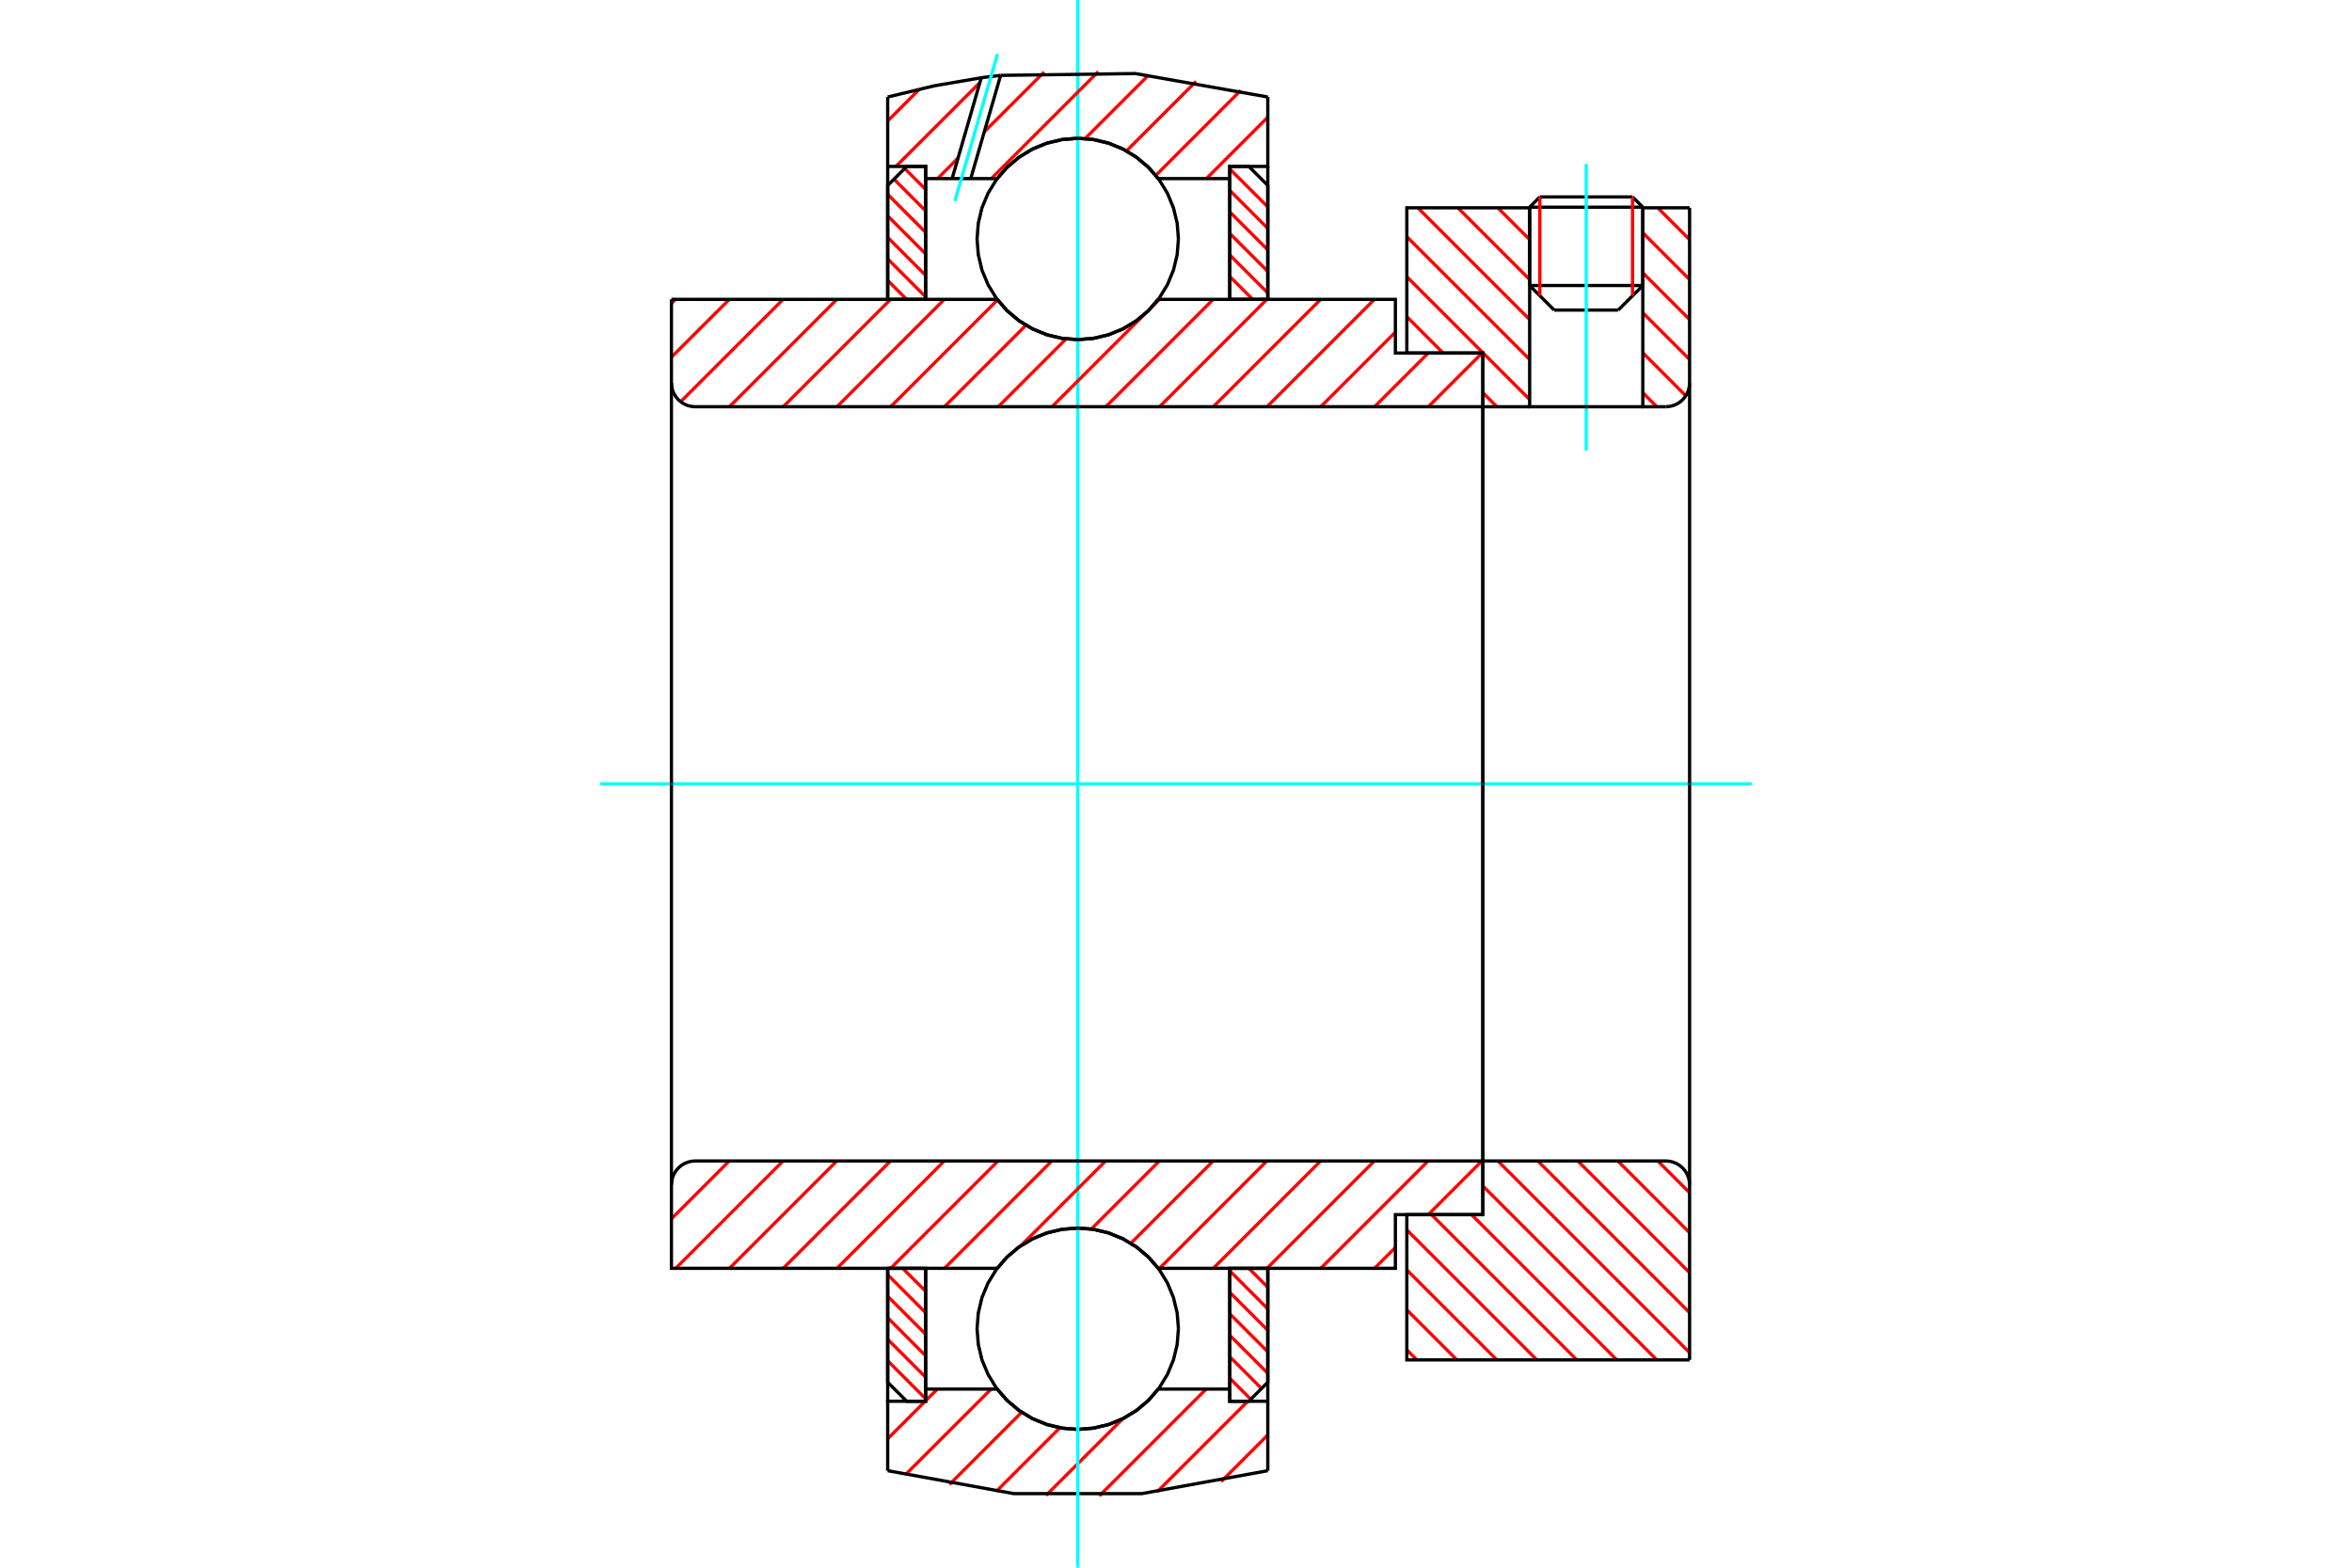 <?xml version="1.0" standalone="no"?>
<!DOCTYPE svg PUBLIC "-//W3C//DTD SVG 1.1//EN"
	"http://www.w3.org/Graphics/SVG/1.1/DTD/svg11.dtd">
<svg xmlns="http://www.w3.org/2000/svg" height="100%" width="100%" viewBox="0 0 36000 24000">
	<rect x="-1800" y="-1200" width="39600" height="26400" style="fill:#FFF"/>
	<g style="fill:none; fill-rule:evenodd" transform="matrix(1 0 0 1 0 0)">
		<g style="fill:none; stroke:#000; stroke-width:50; shape-rendering:geometricPrecision">
			<line x1="25145" y1="3172" x2="23413" y2="3172"/>
			<line x1="23569" y1="3015" x2="24988" y2="3015"/>
			<line x1="23413" y1="4371" x2="25145" y2="4371"/>
			<line x1="24768" y1="4747" x2="23789" y2="4747"/>
			<line x1="23569" y1="3015" x2="23413" y2="3172"/>
			<line x1="25145" y1="3172" x2="24988" y2="3015"/>
			<line x1="24768" y1="4747" x2="25145" y2="4371"/>
			<line x1="23413" y1="4371" x2="23789" y2="4747"/>
			<line x1="23413" y1="3172" x2="23413" y2="4371"/>
			<line x1="25145" y1="4371" x2="25145" y2="3172"/>
		</g>
		<g style="fill:none; stroke:#0FF; stroke-width:50; shape-rendering:geometricPrecision">
			<line x1="24279" y1="6897" x2="24279" y2="2511"/>
		</g>
		<g style="fill:none; stroke:#F00; stroke-width:50; shape-rendering:geometricPrecision">
			<line x1="24988" y1="3015" x2="24988" y2="4527"/>
			<line x1="23569" y1="4527" x2="23569" y2="3015"/>
			<line x1="13587" y1="20832" x2="14168" y2="21414"/>
			<line x1="13587" y1="20503" x2="14168" y2="21085"/>
			<line x1="13587" y1="20174" x2="14168" y2="20756"/>
			<line x1="13587" y1="19845" x2="14168" y2="20426"/>
			<line x1="13587" y1="19515" x2="14168" y2="20097"/>
			<line x1="13817" y1="19417" x2="14168" y2="19768"/>
			<line x1="14146" y1="19417" x2="14168" y2="19439"/>
		</g>
		<g style="fill:none; stroke:#000; stroke-width:50; shape-rendering:geometricPrecision">
			<polyline points="13587,19417 13587,21161 13878,21452 14168,21452 14168,19417 13587,19417"/>
		</g>
		<g style="fill:none; stroke:#0FF; stroke-width:50; shape-rendering:geometricPrecision">
			<line x1="9187" y1="12000" x2="26813" y2="12000"/>
		</g>
		<g style="fill:none; stroke:#F00; stroke-width:50; shape-rendering:geometricPrecision">
			<line x1="13587" y1="4293" x2="13877" y2="4583"/>
			<line x1="13587" y1="3963" x2="14168" y2="4545"/>
			<line x1="13587" y1="3634" x2="14168" y2="4216"/>
			<line x1="13587" y1="3305" x2="14168" y2="3887"/>
			<line x1="13587" y1="2976" x2="14168" y2="3558"/>
			<line x1="13683" y1="2743" x2="14168" y2="3229"/>
			<line x1="13847" y1="2579" x2="14168" y2="2900"/>
			<line x1="14146" y1="2548" x2="14168" y2="2570"/>
		</g>
		<g style="fill:none; stroke:#000; stroke-width:50; shape-rendering:geometricPrecision">
			<polyline points="14168,4583 14168,2548 13878,2548 13587,2839 13587,4583 14168,4583"/>
		</g>
		<g style="fill:none; stroke:#F00; stroke-width:50; shape-rendering:geometricPrecision">
			<line x1="19115" y1="19417" x2="19405" y2="19707"/>
			<line x1="18823" y1="19455" x2="19405" y2="20037"/>
			<line x1="18823" y1="19784" x2="19405" y2="20366"/>
			<line x1="18823" y1="20113" x2="19405" y2="20695"/>
			<line x1="18823" y1="20442" x2="19405" y2="21024"/>
			<line x1="18823" y1="20771" x2="19309" y2="21257"/>
			<line x1="18823" y1="21100" x2="19144" y2="21421"/>
			<line x1="18823" y1="21430" x2="18845" y2="21452"/>
		</g>
		<g style="fill:none; stroke:#000; stroke-width:50; shape-rendering:geometricPrecision">
			<polyline points="19405,19417 19405,21161 19114,21452 18823,21452 18823,19417 19405,19417"/>
		</g>
		<g style="fill:none; stroke:#F00; stroke-width:50; shape-rendering:geometricPrecision">
			<line x1="18823" y1="2586" x2="19405" y2="3168"/>
			<line x1="18823" y1="2915" x2="19405" y2="3497"/>
			<line x1="18823" y1="3244" x2="19405" y2="3826"/>
			<line x1="18823" y1="3574" x2="19405" y2="4155"/>
			<line x1="18823" y1="3903" x2="19405" y2="4485"/>
			<line x1="18823" y1="4232" x2="19174" y2="4583"/>
			<line x1="18823" y1="4561" x2="18845" y2="4583"/>
		</g>
		<g style="fill:none; stroke:#000; stroke-width:50; shape-rendering:geometricPrecision">
			<polyline points="18823,4583 18823,2548 19114,2548 19405,2839 19405,4583 18823,4583"/>
			<polyline points="18037,3658 18018,3417 17961,3182 17869,2959 17743,2753 17586,2569 17402,2412 17195,2285 16972,2193 16737,2136 16496,2117 16255,2136 16020,2193 15796,2285 15590,2412 15406,2569 15249,2753 15123,2959 15030,3182 14974,3417 14955,3658 14974,3899 15030,4135 15123,4358 15249,4564 15406,4748 15590,4905 15796,5031 16020,5124 16255,5180 16496,5199 16737,5180 16972,5124 17195,5031 17402,4905 17586,4748 17743,4564 17869,4358 17961,4135 18018,3899 18037,3658"/>
			<polyline points="18037,20342 18018,20101 17961,19865 17869,19642 17743,19436 17586,19252 17402,19095 17195,18969 16972,18876 16737,18820 16496,18801 16255,18820 16020,18876 15796,18969 15590,19095 15406,19252 15249,19436 15123,19642 15030,19865 14974,20101 14955,20342 14974,20583 15030,20818 15123,21041 15249,21247 15406,21431 15590,21588 15796,21715 16020,21807 16255,21864 16496,21883 16737,21864 16972,21807 17195,21715 17402,21588 17586,21431 17743,21247 17869,21041 17961,20818 18018,20583 18037,20342"/>
		</g>
		<g style="fill:none; stroke:#F00; stroke-width:50; shape-rendering:geometricPrecision">
			<line x1="25374" y1="17773" x2="25861" y2="18260"/>
			<line x1="24762" y1="17773" x2="25861" y2="18872"/>
			<line x1="24150" y1="17773" x2="25861" y2="19484"/>
			<line x1="23538" y1="17773" x2="25861" y2="20096"/>
			<line x1="22926" y1="17773" x2="25861" y2="20708"/>
			<line x1="22697" y1="18156" x2="25359" y2="20819"/>
			<line x1="22523" y1="18595" x2="24747" y2="20819"/>
			<line x1="21911" y1="18595" x2="24135" y2="20819"/>
			<line x1="21533" y1="18829" x2="23523" y2="20819"/>
			<line x1="21533" y1="19441" x2="22911" y2="20819"/>
			<line x1="21533" y1="20053" x2="22299" y2="20819"/>
			<line x1="21533" y1="20665" x2="21687" y2="20819"/>
		</g>
		<g style="fill:none; stroke:#000; stroke-width:50; shape-rendering:geometricPrecision">
			<line x1="25861" y1="12000" x2="25861" y2="20819"/>
			<polyline points="25861,18137 25856,18080 25843,18024 25821,17972 25791,17923 25754,17880 25711,17843 25662,17813 25609,17791 25554,17778 25497,17773 22697,17773 22697,12000"/>
			<polyline points="22697,17773 22697,18595 21533,18595 21533,20819 25861,20819"/>
		</g>
		<g style="fill:none; stroke:#F00; stroke-width:50; shape-rendering:geometricPrecision">
			<line x1="25374" y1="3181" x2="25861" y2="3668"/>
			<line x1="25145" y1="3564" x2="25861" y2="4280"/>
			<line x1="25145" y1="4176" x2="25861" y2="4892"/>
			<line x1="25145" y1="4788" x2="25861" y2="5504"/>
			<line x1="22926" y1="3181" x2="23413" y2="3668"/>
			<line x1="25145" y1="5400" x2="25803" y2="6059"/>
			<line x1="22314" y1="3181" x2="23413" y2="4280"/>
			<line x1="25145" y1="6012" x2="25359" y2="6227"/>
			<line x1="21702" y1="3181" x2="23413" y2="4892"/>
			<line x1="21533" y1="3624" x2="23413" y2="5504"/>
			<line x1="21533" y1="4236" x2="23413" y2="6116"/>
			<line x1="21533" y1="4848" x2="22089" y2="5405"/>
			<line x1="22697" y1="6012" x2="22911" y2="6227"/>
		</g>
		<g style="fill:none; stroke:#000; stroke-width:50; shape-rendering:geometricPrecision">
			<line x1="25861" y1="12000" x2="25861" y2="3181"/>
			<polyline points="25497,6227 25554,6222 25609,6209 25662,6187 25711,6157 25754,6120 25791,6077 25821,6028 25843,5976 25856,5920 25861,5863"/>
			<polyline points="25497,6227 25145,6227 25145,3181"/>
			<polyline points="25145,6227 23413,6227 23413,3181"/>
			<polyline points="23413,6227 22697,6227 22697,12000"/>
			<polyline points="22697,6227 22697,5405 21533,5405 21533,3181 23413,3181"/>
			<line x1="25145" y1="3181" x2="25861" y2="3181"/>
		</g>
		<g style="fill:none; stroke:#F00; stroke-width:50; shape-rendering:geometricPrecision">
			<line x1="19405" y1="21968" x2="18692" y2="22681"/>
			<line x1="19099" y1="21452" x2="17709" y2="22841"/>
			<line x1="18461" y1="21266" x2="16826" y2="22901"/>
			<line x1="17185" y1="21720" x2="16010" y2="22894"/>
			<line x1="16223" y1="21858" x2="15248" y2="22833"/>
			<line x1="15638" y1="21621" x2="14532" y2="22727"/>
			<line x1="15170" y1="21266" x2="13855" y2="22580"/>
			<line x1="14347" y1="21266" x2="14168" y2="21444"/>
			<line x1="14161" y1="21452" x2="13587" y2="22026"/>
		</g>
		<g style="fill:none; stroke:#000; stroke-width:50; shape-rendering:geometricPrecision">
			<polyline points="19405,19417 19405,21452 19405,22515"/>
			<polyline points="13587,22515 15516,22866 17476,22866 19405,22515"/>
			<polyline points="13587,22515 13587,21452 14168,21452 14168,21266 14168,19417"/>
			<polyline points="14168,21266 15263,21266 15420,21445 15603,21597 15807,21720 16027,21810 16259,21864 16496,21883 16733,21864 16965,21810 17185,21720 17389,21597 17572,21445 17729,21266 18823,21266 18823,19417"/>
			<polyline points="18823,21266 18823,21452 19405,21452"/>
			<line x1="13587" y1="21452" x2="13587" y2="19417"/>
		</g>
		<g style="fill:none; stroke:#0FF; stroke-width:50; shape-rendering:geometricPrecision">
			<line x1="16496" y1="24000" x2="16496" y2="0"/>
		</g>
		<g style="fill:none; stroke:#F00; stroke-width:50; shape-rendering:geometricPrecision">
			<line x1="19405" y1="1794" x2="18465" y2="2734"/>
			<line x1="18991" y1="1384" x2="17690" y2="2686"/>
			<line x1="18307" y1="1246" x2="17242" y2="2311"/>
			<line x1="17581" y1="1149" x2="16608" y2="2122"/>
			<line x1="16810" y1="1097" x2="15173" y2="2734"/>
			<line x1="15981" y1="1103" x2="15065" y2="2019"/>
			<line x1="14664" y1="2420" x2="14351" y2="2734"/>
			<line x1="15000" y1="1262" x2="13713" y2="2548"/>
			<line x1="14070" y1="1368" x2="13587" y2="1852"/>
		</g>
		<g style="fill:none; stroke:#000; stroke-width:50; shape-rendering:geometricPrecision">
			<polyline points="13587,4583 13587,2548 13587,1485"/>
			<polyline points="15020,1190 14299,1314 13587,1485"/>
			<polyline points="15316,1154 15168,1171 15020,1190"/>
			<polyline points="19405,1485 17376,1126 15316,1154"/>
			<polyline points="19405,1485 19405,2548 18823,2548 18823,2734 18823,4583"/>
			<polyline points="18823,2734 17729,2734 17572,2555 17389,2403 17185,2280 16965,2190 16733,2136 16496,2117 16259,2136 16027,2190 15807,2280 15603,2403 15420,2555 15263,2734 14858,2734 14573,2734 14168,2734 14168,4583"/>
			<polyline points="14168,2734 14168,2548 13587,2548"/>
			<line x1="19405" y1="2548" x2="19405" y2="4583"/>
		</g>
		<g style="fill:none; stroke:#0FF; stroke-width:50; shape-rendering:geometricPrecision">
			<line x1="14616" y1="3078" x2="15268" y2="827"/>
		</g>
		<g style="fill:none; stroke:#000; stroke-width:50; shape-rendering:geometricPrecision">
			<line x1="14573" y1="2734" x2="15020" y2="1190"/>
			<line x1="14858" y1="2734" x2="15316" y2="1154"/>
		</g>
		<g style="fill:none; stroke:#F00; stroke-width:50; shape-rendering:geometricPrecision">
			<line x1="22697" y1="18582" x2="22684" y2="18595"/>
			<line x1="22683" y1="17773" x2="21861" y2="18595"/>
			<line x1="21358" y1="19098" x2="21039" y2="19417"/>
			<line x1="21860" y1="17773" x2="20216" y2="19417"/>
			<line x1="21037" y1="17773" x2="19393" y2="19417"/>
			<line x1="20214" y1="17773" x2="18571" y2="19417"/>
			<line x1="19391" y1="17773" x2="17748" y2="19417"/>
			<line x1="18569" y1="17773" x2="17309" y2="19033"/>
			<line x1="17746" y1="17773" x2="16704" y2="18815"/>
			<line x1="16923" y1="17773" x2="15625" y2="19071"/>
			<line x1="16100" y1="17773" x2="14456" y2="19417"/>
			<line x1="15277" y1="17773" x2="13633" y2="19417"/>
			<line x1="14454" y1="17773" x2="12811" y2="19417"/>
			<line x1="13631" y1="17773" x2="11988" y2="19417"/>
			<line x1="12809" y1="17773" x2="11165" y2="19417"/>
			<line x1="11986" y1="17773" x2="10342" y2="19417"/>
			<line x1="11163" y1="17773" x2="10277" y2="18659"/>
		</g>
		<g style="fill:none; stroke:#000; stroke-width:50; shape-rendering:geometricPrecision">
			<line x1="22697" y1="12000" x2="22697" y2="18595"/>
			<polyline points="22697,17773 10641,17773 10584,17778 10529,17791 10476,17813 10427,17843 10384,17880 10347,17923 10317,17972 10295,18024 10282,18080 10277,18137 10277,19417 10859,19417 15263,19417"/>
			<polyline points="17729,19417 17572,19238 17389,19086 17185,18963 16965,18874 16733,18819 16496,18801 16259,18819 16027,18874 15807,18963 15603,19086 15420,19238 15263,19417"/>
			<polyline points="17729,19417 21358,19417 21358,18595 22697,18595"/>
			<line x1="10277" y1="12000" x2="10277" y2="18137"/>
		</g>
		<g style="fill:none; stroke:#F00; stroke-width:50; shape-rendering:geometricPrecision">
			<line x1="22697" y1="6215" x2="22685" y2="6227"/>
			<line x1="22684" y1="5405" x2="21862" y2="6227"/>
			<line x1="21861" y1="5405" x2="21039" y2="6227"/>
			<line x1="21358" y1="5085" x2="20216" y2="6227"/>
			<line x1="21037" y1="4583" x2="19393" y2="6227"/>
			<line x1="20214" y1="4583" x2="18571" y2="6227"/>
			<line x1="19391" y1="4583" x2="17748" y2="6227"/>
			<line x1="18569" y1="4583" x2="16925" y2="6227"/>
			<line x1="17746" y1="4583" x2="17650" y2="4679"/>
			<line x1="17518" y1="4811" x2="16102" y2="6227"/>
			<line x1="16317" y1="5189" x2="15279" y2="6227"/>
			<line x1="15703" y1="4980" x2="14456" y2="6227"/>
			<line x1="15269" y1="4591" x2="13633" y2="6227"/>
			<line x1="14454" y1="4583" x2="12811" y2="6227"/>
			<line x1="13631" y1="4583" x2="11988" y2="6227"/>
			<line x1="12809" y1="4583" x2="11165" y2="6227"/>
			<line x1="11986" y1="4583" x2="10418" y2="6150"/>
			<line x1="11163" y1="4583" x2="10277" y2="5468"/>
			<line x1="10340" y1="4583" x2="10277" y2="4646"/>
		</g>
		<g style="fill:none; stroke:#000; stroke-width:50; shape-rendering:geometricPrecision">
			<line x1="10277" y1="12000" x2="10277" y2="4583"/>
			<polyline points="10277,5863 10282,5920 10295,5976 10317,6028 10347,6077 10384,6120 10427,6157 10476,6187 10529,6209 10584,6222 10641,6227 22697,6227 22697,5405 21358,5405 21358,4583 17729,4583"/>
			<polyline points="15263,4583 15420,4762 15603,4914 15807,5037 16027,5126 16259,5181 16496,5199 16733,5181 16965,5126 17185,5037 17389,4914 17572,4762 17729,4583"/>
			<polyline points="15263,4583 10859,4583 10277,4583"/>
			<line x1="22697" y1="12000" x2="22697" y2="6227"/>
		</g>
	</g>
</svg>
